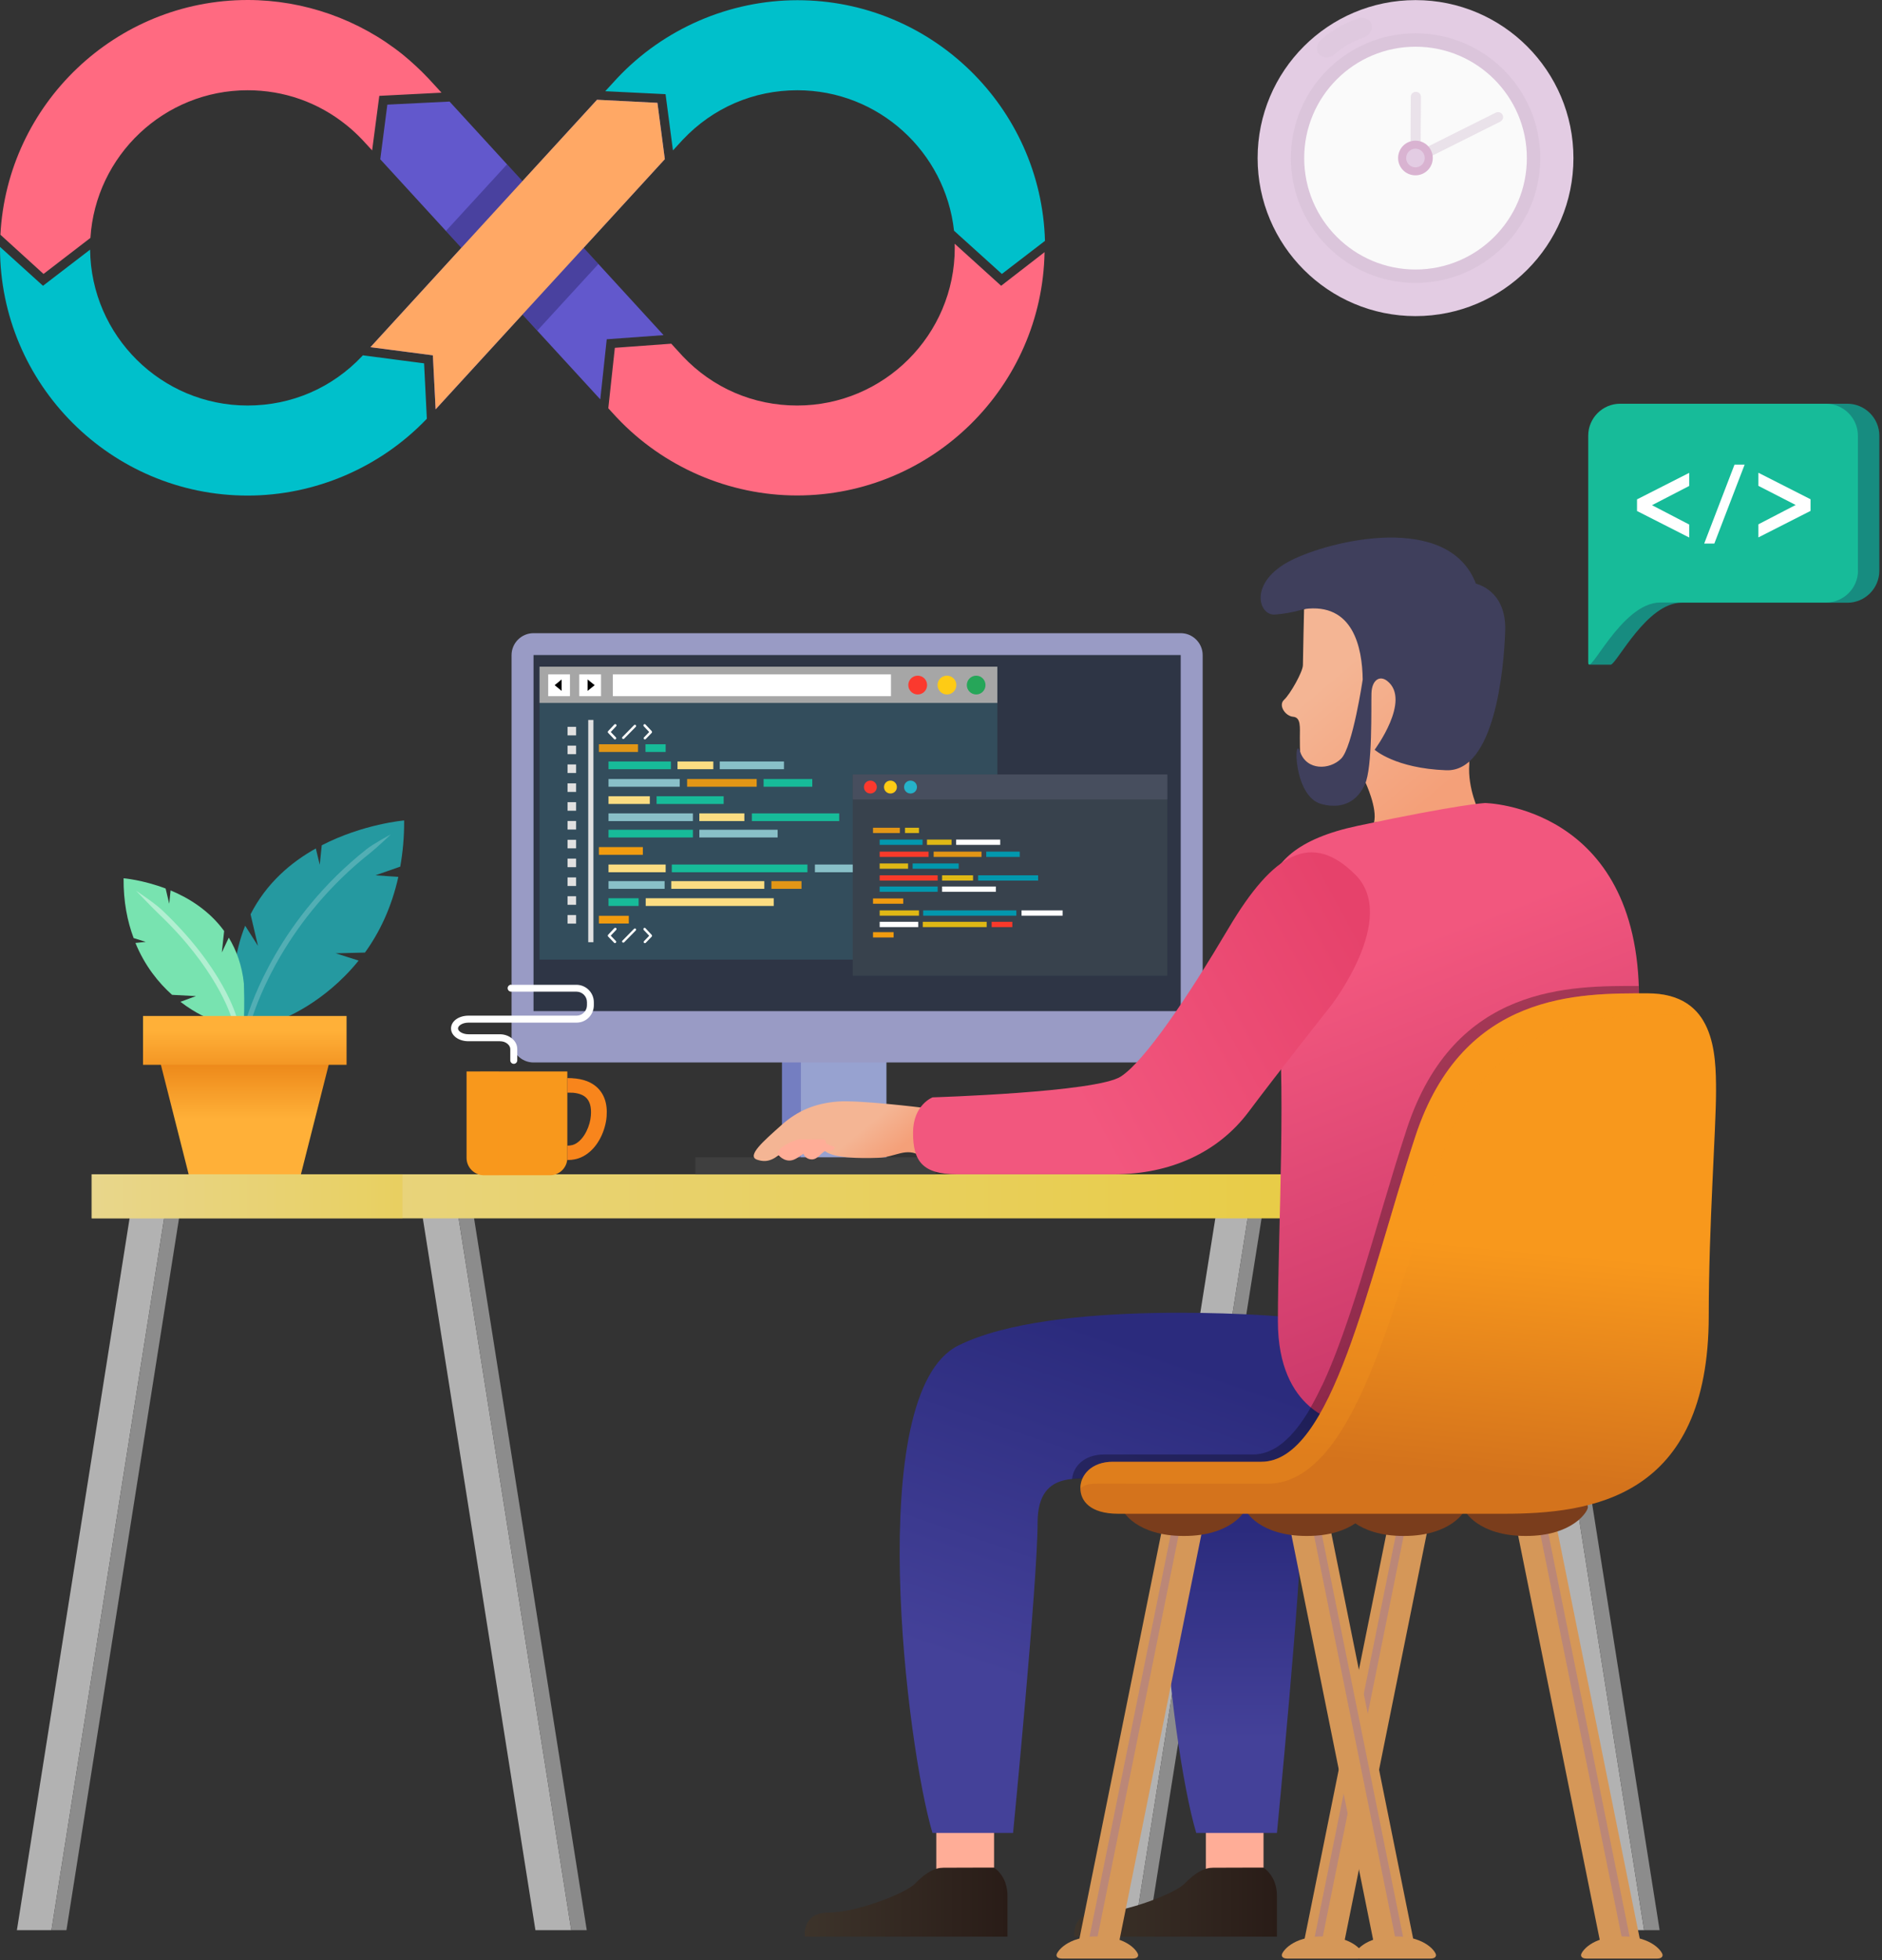 <svg width="490" height="510" viewBox="0 0 490 510" fill="none" xmlns="http://www.w3.org/2000/svg">
<rect x="0" y="0" width="490" height="510" fill="#333333" stroke="none"/>
<path d="M87.402 248.05L95.02 247.857C98.733 242.742 101.923 236.225 103.711 228.167L97.743 227.755L104.206 225.5C104.866 221.787 105.251 217.855 105.223 213.482C105.223 213.482 94.608 214.362 83.772 219.945L83.249 225.005L82.232 220.77C75.714 224.4 69.334 229.845 65.236 237.902L67.161 246.097L63.834 240.872C62.486 244.227 61.496 247.94 61.056 252.147C60.781 260.232 61.056 265.127 61.056 265.127H73.487C73.487 265.127 84.35 261.14 93.37 249.947L87.402 248.05Z" fill="#2599A0"/>
<path d="M63.502 255.942C63.007 251.185 61.549 247.252 59.569 243.98L57.754 247.83L58.359 242.247C54.536 236.995 49.256 233.695 44.416 231.687L44.059 235.152L43.123 231.192C37.156 228.937 32.178 228.525 32.178 228.525C32.123 234.63 33.168 239.745 34.791 244.09L37.953 245.08L35.258 245.355C37.733 251.377 41.336 255.777 44.801 258.857L51.016 259.187L46.974 260.672C51.209 263.917 54.702 265.182 54.702 265.182H63.502C63.502 265.155 63.694 261.69 63.502 255.942Z" fill="#78E3B0"/>
<path opacity="0.42" d="M41.417 237.875C39.492 236.033 35.422 231.77 35.422 231.77C35.422 231.77 40.207 234.933 42.132 236.748C58.193 251.928 61.548 264.44 61.713 265.018L61.081 265.183H60.393C59.926 263.643 56.075 251.845 41.417 237.875Z" fill="white"/>
<path opacity="0.21" d="M65.563 265.155H64.16C65.37 261.112 72.768 238.92 95.402 220.99C97.299 219.477 101.755 217.112 101.755 217.112C101.755 217.112 98.234 220.467 96.447 221.897C74.611 239.112 67.075 260.315 65.563 265.155Z" fill="white"/>
<path d="M78.049 306.735H49.42L40.949 273.35H86.519L78.049 306.735Z" fill="url(#paint0_linear_2010_5257)"/>
<path d="M90.234 264.357H37.238V277.062H90.234V264.357Z" fill="url(#paint1_linear_2010_5257)"/>
<path d="M258.817 476.19V490.875H243.773V475.42L258.817 476.19Z" fill="#FFAD97"/>
<path d="M258.817 485.953C258.817 485.953 262.31 488.07 262.31 493.295C262.31 498.52 262.31 503.91 262.31 503.91H209.562C209.562 503.91 208.6 497.64 215.832 497.64C223.065 497.64 235.771 492.608 238.136 490.215C241.161 487.135 243.334 485.98 245.671 485.98C248.009 485.953 258.817 485.953 258.817 485.953Z" fill="url(#paint2_linear_2010_5257)"/>
<path d="M148.727 502.232H139.404L109.867 315.59H119.19L148.727 502.232Z" fill="#B2B2B2"/>
<path d="M119.191 315.59L148.728 502.232H152.771L123.207 315.59H119.191Z" fill="#8C8C8C"/>
<path d="M428.059 502.232H418.736L389.199 315.59H398.522L428.059 502.232Z" fill="#B2B2B2"/>
<path d="M398.523 315.59L428.06 502.232H432.103L402.539 315.59H398.523Z" fill="#8C8C8C"/>
<path d="M295.529 501.352H287.113L316.677 315.397H325.093L295.529 501.352Z" fill="#B2B2B2"/>
<path d="M325.091 315.397L295.527 501.352H299.158L328.722 315.397H325.091Z" fill="#8C8C8C"/>
<path d="M13.391 502.232H4.398L33.962 315.59H42.955L13.391 502.232Z" fill="#B2B2B2"/>
<path d="M42.959 315.59L13.395 502.232H17.3L46.836 315.59H42.959Z" fill="#8C8C8C"/>
<path d="M335.077 305.553H23.926V317.02H335.077V305.553Z" fill="url(#paint3_linear_2010_5257)"/>
<path opacity="0.5" d="M104.781 305.553H23.762V317.02H104.781V305.553Z" fill="url(#paint4_linear_2010_5257)"/>
<path d="M230.793 274.312H208.352V301.758H230.793V274.312Z" fill="#97A2D0"/>
<path d="M208.517 274.312H203.594V301.758H208.517V274.312Z" fill="#747EC1"/>
<path d="M328.973 476.19V490.875H313.957V475.42L328.973 476.19Z" fill="#FFAD97"/>
<path d="M328.973 485.953C328.973 485.953 332.466 488.07 332.466 493.295C332.466 498.52 332.466 503.91 332.466 503.91H279.746C279.746 503.91 278.783 497.64 286.016 497.64C293.249 497.64 305.954 492.608 308.32 490.215C311.345 487.135 313.545 485.98 315.855 485.98C318.165 485.953 328.973 485.953 328.973 485.953Z" fill="url(#paint5_linear_2010_5257)"/>
<path d="M318.137 350.13C293.331 362.532 304.771 454.657 311.454 476.932C322.29 476.932 332.465 476.932 332.465 476.932C332.465 476.932 338.818 411.537 338.818 396.247C338.818 370.81 318.137 350.13 318.137 350.13Z" fill="url(#paint6_linear_2010_5257)"/>
<path d="M332.684 342.485C332.684 342.485 274.298 337.7 249.464 350.13C224.631 362.533 236.099 454.658 242.782 476.933C253.59 476.933 263.765 476.933 263.765 476.933C263.765 476.933 270.146 411.538 270.146 396.248C270.146 380.985 283.044 386.21 285.436 383.845C287.829 381.453 336.836 388.465 344.949 377.163C353.062 365.86 332.684 342.485 332.684 342.485Z" fill="url(#paint7_linear_2010_5257)"/>
<path d="M339.53 158.51C339.53 158.51 339.228 171.325 339.228 173.057C339.228 174.79 335.9 180.647 334.333 182.077C332.738 183.507 334.635 186.34 336.698 186.505C338.76 186.67 338.43 189.337 338.43 191.867C338.43 197.257 338.128 214.17 355.509 203.582C355.509 203.582 358.699 210.347 357.736 214.005L385.073 211.2C385.073 211.2 382.075 205.177 382.543 198.852C383.01 192.527 361.119 151.332 339.53 158.51Z" fill="url(#paint8_linear_2010_5257)"/>
<path d="M336.039 145.86C346.462 140.553 377.153 133.21 384.276 151.883C384.276 151.883 392.279 153.505 391.894 164.203C391.564 174.02 389.172 200.888 376.521 200.42C363.238 199.925 357.902 195.085 357.902 195.085C357.902 195.085 367.528 182.16 361.175 177.183C359.223 175.643 357.187 176.935 357.077 180.373C356.967 183.81 357.407 199.65 355.372 204.105C352.265 210.843 346.352 209.853 343.987 209.193C336.644 207.158 336.836 190.768 338.514 195.635C340.192 200.53 346.187 200.393 349.185 197.395C352.182 194.398 354.795 176.853 354.795 176.825C354.685 168.438 352.292 156.723 339.532 158.483C339.532 158.483 336.204 159.583 331.941 159.913C327.651 160.243 324.983 151.498 336.039 145.86Z" fill="#3F3F5C"/>
<path d="M386.669 208.945C386.669 208.945 426.739 209.632 426.739 259.737C426.739 309.87 418.626 370.012 418.626 370.012H348.938C348.938 370.012 332.712 367.62 332.712 343.75C332.712 319.88 335.104 278.822 332.244 259.27C329.384 239.69 321.849 221.595 353.475 214.885C379.987 209.247 386.669 208.945 386.669 208.945Z" fill="url(#paint9_linear_2010_5257)"/>
<path d="M243.581 301.125H181.043V305.58H243.581V301.125Z" fill="#3F3F3F"/>
<path d="M313.102 270.737C313.102 273.9 310.517 276.457 307.381 276.457H138.908C135.745 276.457 133.188 273.872 133.188 270.737V170.472C133.188 167.31 135.773 164.752 138.908 164.752H307.409C310.572 164.752 313.129 167.337 313.129 170.472V270.737H313.102Z" fill="#999BC5"/>
<path d="M138.91 170.445C138.91 179.465 138.91 254.1 138.91 263.092C149.306 263.092 297.016 263.092 307.411 263.092C307.411 254.072 307.411 179.437 307.411 170.445C296.988 170.445 149.278 170.445 138.91 170.445Z" fill="#2E3545"/>
<g opacity="0.3">
<path d="M285.438 383.845C287.831 381.453 336.839 388.465 344.951 377.163C348.142 372.735 346.932 366.41 344.291 360.415C339.176 371.333 333.373 378.455 326.196 378.455H287.529C282.193 378.455 279.388 381.645 279.141 384.863C281.918 384.56 284.503 384.808 285.438 383.845Z" fill="black"/>
<path d="M426.74 259.737C426.74 258.637 426.685 257.62 426.657 256.547C409.139 256.547 378.668 255.97 366.264 293.782C357.766 319.715 350.754 349.8 341.266 366.217C345.171 369.435 348.911 370.012 348.911 370.012H418.6C418.627 370.012 426.74 309.87 426.74 259.737Z" fill="black"/>
</g>
<path d="M240.252 288.227C240.252 288.227 223.531 286.165 217.976 286.632C212.393 287.1 207.773 288.86 203.345 292.847C198.89 296.835 194.269 300.795 197.13 301.757C199.99 302.72 201.75 301.592 204.775 298.897C207.8 296.202 212.585 297 214.483 299.2C216.381 301.427 224.026 301.427 228.646 301.262C233.266 301.097 235.797 298.402 239.784 300.795C243.744 303.187 240.252 288.227 240.252 288.227Z" fill="url(#paint10_linear_2010_5257)"/>
<path d="M202.492 300.327C202.492 300.327 204.032 302.472 206.315 301.867C208.57 301.262 211.925 297.275 213.96 297.797C215.995 298.347 214.675 296.477 214.675 296.477C214.675 296.477 208.35 296.422 208.102 296.422C207.855 296.45 202.327 298.1 202.492 300.327Z" fill="#FFAD97"/>
<path d="M209.066 299.832C209.066 299.832 209.369 301.565 211.267 301.675C213.192 301.785 214.017 299.172 215.612 299.392C217.207 299.64 217.344 298.457 217.344 298.457L213.577 297.027C213.604 297.027 210.441 298.54 209.066 299.832Z" fill="#FFAD97"/>
<path d="M427.124 505.423H416.646L394.508 395.808H404.986L427.124 505.423Z" fill="#D59758"/>
<path opacity="0.3" d="M424.596 505.423H422.506L400.367 395.808H402.485L424.596 505.423Z" fill="#7D62BF"/>
<path d="M422.284 503.855H422.229C414.253 503.855 411.641 507.98 411.641 508.695C411.641 509.41 412.356 509.63 413.208 509.63H431.304C432.184 509.63 432.872 509.41 432.872 508.695C432.872 507.98 430.259 503.855 422.284 503.855Z" fill="#D59758"/>
<path d="M339.477 505.423H349.982L372.121 395.808H361.615L339.477 505.423Z" fill="#D59758"/>
<path opacity="0.3" d="M342.008 505.423H344.098L366.237 395.808H364.146L342.008 505.423Z" fill="#7D62BF"/>
<path d="M344.346 503.855H344.401C352.376 503.855 354.989 507.98 354.989 508.695C354.989 509.41 354.274 509.63 353.421 509.63H335.298C334.445 509.63 333.73 509.41 333.73 508.695C333.73 507.98 336.343 503.855 344.346 503.855Z" fill="#D59758"/>
<path d="M280.844 505.423H291.349L313.488 395.808H302.982L280.844 505.423Z" fill="#D59758"/>
<path opacity="0.3" d="M283.375 505.423H285.465L307.604 395.808H305.514L283.375 505.423Z" fill="#7D62BF"/>
<path d="M285.686 503.855H285.741C293.716 503.855 296.329 507.98 296.329 508.695C296.329 509.41 295.614 509.63 294.761 509.63H276.638C275.785 509.63 275.07 509.41 275.07 508.695C275.098 507.98 277.71 503.855 285.686 503.855Z" fill="#D59758"/>
<path d="M368.132 505.423H357.654L335.516 395.808H345.994L368.132 505.423Z" fill="#D59758"/>
<path opacity="0.3" d="M365.604 505.423H363.514L341.375 395.808H343.465L365.604 505.423Z" fill="#7D62BF"/>
<path d="M363.292 503.855H363.236C355.261 503.855 352.648 507.98 352.648 508.695C352.648 509.41 353.363 509.63 354.216 509.63H372.312C373.165 509.63 373.88 509.41 373.88 508.695C373.88 507.98 371.267 503.855 363.292 503.855Z" fill="#D59758"/>
<path d="M397.202 399.658H397.312C409.44 399.658 413.428 393.305 413.428 392.178C413.428 391.078 412.355 390.748 411.035 390.748H383.451C382.131 390.748 381.059 391.078 381.059 392.178C381.059 393.305 385.046 399.658 397.202 399.658Z" fill="#7A3D1C"/>
<path d="M365.413 399.658H365.523C377.651 399.658 381.639 393.305 381.639 392.178C381.639 391.078 380.566 390.748 379.246 390.748H351.662C350.342 390.748 349.27 391.078 349.27 392.178C349.297 393.305 353.285 399.658 365.413 399.658Z" fill="#7A3D1C"/>
<path d="M308.182 399.658H308.292C320.42 399.658 324.408 393.305 324.408 392.178C324.408 391.078 323.336 390.748 322.016 390.748H294.432C293.112 390.748 292.039 391.078 292.039 392.178C292.039 393.305 296.027 399.658 308.182 399.658Z" fill="#7A3D1C"/>
<path d="M340.194 399.658H340.304C352.46 399.658 356.42 393.305 356.42 392.178C356.42 391.078 355.347 390.748 354.027 390.748H326.443C325.123 390.748 324.051 391.078 324.051 392.178C324.051 393.305 328.038 399.658 340.194 399.658Z" fill="#7A3D1C"/>
<path d="M444.891 342.32C444.891 318.917 446.789 293.782 446.789 283.937C446.789 274.065 446.486 258.472 428.968 258.472C411.449 258.472 380.923 257.84 368.492 295.707C356.089 333.575 346.849 380.352 328.395 380.352C309.942 380.352 295.311 380.352 289.728 380.352C284.145 380.352 281.285 383.845 281.285 387.2C281.285 390.527 283.815 393.882 291.158 393.882C298.474 393.882 368.492 393.882 391.401 393.882C414.337 393.882 444.891 389.895 444.891 342.32Z" fill="url(#paint11_linear_2010_5257)"/>
<path opacity="0.3" d="M296.438 386.072H329.962C352.734 386.072 362.799 339.295 375.202 301.427C387.605 263.56 418.159 264.192 435.678 264.192C438.786 264.192 441.343 264.715 443.461 265.595C440.958 261.442 436.613 258.472 428.995 258.472C411.477 258.472 380.95 257.84 368.519 295.707C356.116 333.575 346.876 380.352 328.422 380.352H289.755C284.173 380.352 281.312 383.845 281.312 387.2C283.595 385.77 282.688 386.072 296.438 386.072Z" fill="#F8981C"/>
<path d="M259.668 173.47H140.477V249.7H259.668V173.47Z" fill="#334D5C"/>
<path d="M259.668 173.47H140.477V182.903H259.668V173.47Z" fill="#A6A6A6"/>
<path d="M148.396 175.478H142.73V181.143H148.396V175.478Z" fill="white"/>
<path d="M231.974 175.478H159.562V181.143H231.974V175.478Z" fill="white"/>
<path d="M146.225 179.768L144.41 178.283L146.225 176.798V179.768Z" fill="black"/>
<path d="M156.482 175.478H150.816V181.143H156.482V175.478Z" fill="white"/>
<path d="M152.988 179.767L154.831 178.282L152.988 176.797V179.767Z" fill="black"/>
<path d="M241.38 178.255C241.38 179.603 240.307 180.703 238.932 180.703C237.584 180.703 236.484 179.603 236.484 178.255C236.484 176.908 237.584 175.808 238.932 175.808C240.307 175.808 241.38 176.908 241.38 178.255Z" fill="#FB392E"/>
<path d="M248.997 178.255C248.997 179.603 247.897 180.703 246.549 180.703C245.202 180.703 244.102 179.603 244.102 178.255C244.102 176.908 245.174 175.808 246.549 175.808C247.897 175.808 248.997 176.908 248.997 178.255Z" fill="#FECB15"/>
<path d="M256.587 178.255C256.587 179.603 255.514 180.703 254.166 180.703C252.819 180.703 251.719 179.603 251.719 178.255C251.719 176.908 252.819 175.808 254.166 175.808C255.514 175.808 256.587 176.908 256.587 178.255Z" fill="#26A659"/>
<path d="M154.504 187.33H153.156V245.163H154.504V187.33Z" fill="#E0E0E0"/>
<path d="M149.993 189.118H147.766V191.345H149.993V189.118Z" fill="#E0E0E0"/>
<path d="M149.993 194.013H147.766V196.24H149.993V194.013Z" fill="#E0E0E0"/>
<path d="M149.993 198.908H147.766V201.135H149.993V198.908Z" fill="#E0E0E0"/>
<path d="M149.993 203.83H147.766V206.058H149.993V203.83Z" fill="#E0E0E0"/>
<path d="M149.993 208.725H147.766V210.953H149.993V208.725Z" fill="#E0E0E0"/>
<path d="M149.993 213.62H147.766V215.848H149.993V213.62Z" fill="#E0E0E0"/>
<path d="M149.993 218.515H147.766V220.743H149.993V218.515Z" fill="#E0E0E0"/>
<path d="M149.993 223.41H147.766V225.638H149.993V223.41Z" fill="#E0E0E0"/>
<path d="M149.993 228.305H147.766V230.533H149.993V228.305Z" fill="#E0E0E0"/>
<path d="M149.993 233.2H147.766V235.428H149.993V233.2Z" fill="#E0E0E0"/>
<path d="M149.993 238.095H147.766V240.323H149.993V238.095Z" fill="#E0E0E0"/>
<path d="M159.947 188.513L158.325 190.245C158.215 190.355 158.215 190.548 158.325 190.685L159.892 192.308C160.002 192.445 160.195 192.445 160.332 192.308C160.387 192.253 160.442 192.17 160.442 192.088C160.442 192.005 160.415 191.923 160.36 191.868C160.36 191.868 159.315 190.795 159.012 190.465C159.315 190.135 160.442 188.953 160.442 188.953C160.497 188.898 160.525 188.815 160.525 188.733C160.525 188.65 160.497 188.568 160.415 188.513C160.25 188.375 160.057 188.403 159.947 188.513Z" fill="white"/>
<path d="M167.622 188.513C167.567 188.568 167.512 188.65 167.512 188.733C167.512 188.815 167.539 188.898 167.594 188.953C167.594 188.953 168.694 190.135 169.024 190.465C168.722 190.795 167.677 191.868 167.677 191.868C167.622 191.923 167.594 192.005 167.594 192.088C167.594 192.17 167.622 192.253 167.677 192.308C167.814 192.418 168.007 192.418 168.117 192.308L169.684 190.685C169.794 190.548 169.794 190.383 169.684 190.245L168.062 188.513C167.952 188.403 167.732 188.375 167.622 188.513Z" fill="white"/>
<path d="M165.089 188.678L162.064 191.758C161.927 191.868 161.927 192.088 162.064 192.198C162.174 192.335 162.394 192.308 162.504 192.198L165.529 189.118C165.639 188.98 165.639 188.788 165.529 188.678C165.419 188.568 165.199 188.568 165.089 188.678Z" fill="white"/>
<path d="M159.947 241.505L158.325 243.238C158.215 243.348 158.215 243.54 158.325 243.678L159.892 245.3C160.002 245.438 160.195 245.438 160.332 245.3C160.387 245.245 160.442 245.163 160.442 245.08C160.442 244.998 160.415 244.915 160.36 244.86C160.36 244.86 159.315 243.788 159.012 243.458C159.315 243.128 160.442 241.945 160.442 241.945C160.497 241.89 160.525 241.808 160.525 241.725C160.525 241.643 160.497 241.56 160.415 241.478C160.25 241.368 160.057 241.395 159.947 241.505Z" fill="white"/>
<path d="M167.622 241.505C167.567 241.56 167.512 241.67 167.512 241.753C167.512 241.835 167.539 241.89 167.594 241.973C167.594 241.973 168.694 243.155 169.024 243.485C168.722 243.815 167.677 244.888 167.677 244.888C167.622 244.943 167.594 245.025 167.594 245.108C167.594 245.19 167.622 245.273 167.677 245.328C167.814 245.438 168.007 245.438 168.117 245.328L169.684 243.705C169.794 243.595 169.794 243.403 169.684 243.265L168.062 241.533C167.952 241.395 167.732 241.368 167.622 241.505Z" fill="white"/>
<path d="M165.089 241.67L162.064 244.75C161.927 244.888 161.927 245.08 162.064 245.19C162.174 245.3 162.394 245.3 162.504 245.19L165.529 242.11C165.639 241.973 165.639 241.78 165.529 241.67C165.419 241.56 165.199 241.56 165.089 241.67Z" fill="white"/>
<path d="M166.109 193.655H155.934V195.663H166.109V193.655Z" fill="#E29616"/>
<path d="M167.374 220.413H155.934V222.42H167.374V220.413Z" fill="#F19B0F"/>
<path d="M163.716 238.288H155.934V240.295H163.716V238.288Z" fill="#F19B0F"/>
<path d="M174.687 198.138H158.434V200.145H174.687V198.138Z" fill="#17BB99"/>
<path d="M173.312 224.95H158.434V226.958H173.312V224.95Z" fill="#FBDD82"/>
<path d="M173.037 229.268H158.434V231.275H173.037V229.268Z" fill="#89C0C8"/>
<path d="M166.271 233.723H158.434V235.73H166.271V233.723Z" fill="#17BB99"/>
<path d="M201.449 233.723H168.117V235.73H201.449V233.723Z" fill="#FBDD82"/>
<path d="M198.998 229.268H174.77V231.275H198.998V229.268Z" fill="#FBDD82"/>
<path d="M208.682 229.268H200.844V231.275H208.682V229.268Z" fill="#E29616"/>
<path d="M227.738 224.95H212.172V226.958H227.738V224.95Z" fill="#89C0C8"/>
<path d="M210.222 224.95H174.91V226.958H210.222V224.95Z" fill="#17BB99"/>
<path d="M185.718 198.138H176.395V200.145H185.718V198.138Z" fill="#FBDD82"/>
<path d="M169.187 207.185H158.434V209.193H169.187V207.185Z" fill="#FBDD82"/>
<path d="M188.413 207.185H170.949V209.193H188.413V207.185Z" fill="#17BB99"/>
<path d="M204.115 198.138H187.395V200.145H204.115V198.138Z" fill="#89C0C8"/>
<path d="M176.97 202.703H158.434V204.71H176.97V202.703Z" fill="#89C0C8"/>
<path d="M197.018 202.703H178.895V204.71H197.018V202.703Z" fill="#E29616"/>
<path d="M211.487 202.703H198.809V204.71H211.487V202.703Z" fill="#17BB99"/>
<path d="M180.407 211.64H158.434V213.648H180.407V211.64Z" fill="#89C0C8"/>
<path d="M193.802 211.64H182.086V213.648H193.802V211.64Z" fill="#FBDD82"/>
<path d="M180.407 215.903H158.434V217.91H180.407V215.903Z" fill="#17BB99"/>
<path d="M202.464 215.903H182.086V217.91H202.464V215.903Z" fill="#89C0C8"/>
<path d="M218.498 211.64H195.754V213.648H218.498V211.64Z" fill="#17BB99"/>
<path d="M173.311 193.655H168.059V195.663H173.311V193.655Z" fill="#17BB99"/>
<path d="M303.919 201.52H222.02V253.908H303.919V201.52Z" fill="#38424D"/>
<path d="M303.919 201.52H222.02V208.01H303.919V201.52Z" fill="#474E5E"/>
<path d="M228.289 204.793C228.289 205.728 227.546 206.47 226.611 206.47C225.676 206.47 224.934 205.728 224.934 204.793C224.934 203.858 225.676 203.115 226.611 203.115C227.546 203.115 228.289 203.858 228.289 204.793Z" fill="#FB392E"/>
<path d="M233.515 204.793C233.515 205.728 232.773 206.47 231.838 206.47C230.903 206.47 230.16 205.728 230.16 204.793C230.16 203.858 230.903 203.115 231.838 203.115C232.773 203.115 233.515 203.858 233.515 204.793Z" fill="#FECB15"/>
<path d="M238.742 204.793C238.742 205.728 237.999 206.47 237.064 206.47C236.129 206.47 235.387 205.728 235.387 204.793C235.387 203.858 236.129 203.115 237.064 203.115C237.999 203.115 238.742 203.858 238.742 204.793Z" fill="#25B2C9"/>
<path d="M234.286 215.38H227.301V216.755H234.286V215.38Z" fill="#E29616"/>
<path d="M235.166 233.777H227.301V235.152H235.166V233.777Z" fill="#F19B0F"/>
<path d="M232.664 242.55H227.301V243.925H232.664V242.55Z" fill="#F19B0F"/>
<path d="M240.197 218.46H229.031V219.835H240.197V218.46Z" fill="#0298AE"/>
<path d="M239.262 236.885H229.031V238.26H239.262V236.885Z" fill="#DFB815"/>
<path d="M239.069 239.855H229.031V241.23H239.069V239.855Z" fill="white"/>
<path d="M256.892 239.855H240.254V241.23H256.892V239.855Z" fill="#DFB815"/>
<path d="M263.574 239.855H258.184V241.23H263.574V239.855Z" fill="#F9392A"/>
<path d="M276.663 236.885H265.965V238.26H276.663V236.885Z" fill="white"/>
<path d="M264.62 236.885H240.363V238.26H264.62V236.885Z" fill="#0298AE"/>
<path d="M247.759 218.46H241.352V219.835H247.759V218.46Z" fill="#DFB815"/>
<path d="M236.429 224.675H229.031V226.05H236.429V224.675Z" fill="#DFB815"/>
<path d="M249.604 224.675H237.613V226.05H249.604V224.675Z" fill="#0298AE"/>
<path d="M260.413 218.46H248.945V219.835H260.413V218.46Z" fill="white"/>
<path d="M241.764 221.595H229.031V222.97H241.764V221.595Z" fill="#F83A2A"/>
<path d="M255.544 221.595H243.086V222.97H255.544V221.595Z" fill="#E29616"/>
<path d="M265.499 221.595H256.781V222.97H265.499V221.595Z" fill="#0298AE"/>
<path d="M244.13 227.755H229.031V229.13H244.13V227.755Z" fill="#F83A2A"/>
<path d="M253.343 227.755H245.285V229.13H253.343V227.755Z" fill="#DFB815"/>
<path d="M244.13 230.67H229.031V232.045H244.13V230.67Z" fill="#0298AE"/>
<path d="M259.283 230.67H245.285V232.045H259.283V230.67Z" fill="white"/>
<path d="M270.285 227.755H254.664V229.13H270.285V227.755Z" fill="#0298AE"/>
<path d="M239.263 215.38H235.633V216.755H239.263V215.38Z" fill="#DFB815"/>
<path d="M346.546 261.663C346.546 261.663 364.202 238.92 352.899 227.618C341.595 216.315 331.64 221.65 319.814 241.615C309.639 258.803 298.171 275.99 291.818 280.115C285.465 284.24 242.81 285.533 242.81 285.533C242.81 285.533 237.723 287.43 237.723 294.745C237.723 302.06 240.115 305.553 249.163 305.553C258.239 305.553 275.18 305.553 289.975 305.553C304.771 305.553 317.174 299.833 325.067 289.328C332.933 278.823 346.546 261.663 346.546 261.663Z" fill="url(#paint12_linear_2010_5257)"/>
<path d="M147.709 301.29C147.709 303.765 145.701 305.8 143.226 305.8H125.983C123.508 305.8 121.473 303.765 121.473 301.29V278.795H147.709V301.29Z" fill="#F8981C"/>
<path d="M155.16 282.673C153.372 281.188 150.897 280.5 147.735 280.528V284.295C149.825 284.24 151.42 284.625 152.41 285.45C153.537 286.385 154.033 288.008 153.84 290.29C153.647 292.82 152.272 296.12 150.045 297.495C149.33 297.935 148.56 298.128 147.735 298.1V301.29C147.735 301.483 147.707 301.648 147.68 301.813C149.33 301.868 150.925 301.483 152.355 300.575C155.848 298.43 157.663 293.975 157.938 290.538C158.213 287.073 157.25 284.433 155.16 282.673Z" fill="#F8851C"/>
<path opacity="0.3" d="M147.707 280.555V284.322C148.175 284.322 148.587 284.322 149 284.35V280.61C148.587 280.582 148.175 280.527 147.707 280.555ZM147.707 301.29C147.707 301.482 147.68 301.647 147.652 301.812C148.092 301.812 148.532 301.785 148.945 301.757C148.972 301.592 149 301.455 149 301.29V297.935C148.587 298.045 148.147 298.127 147.707 298.1V301.29Z" fill="#F8851C"/>
<path opacity="0.3" d="M125.047 305.717C125.35 305.772 125.652 305.8 125.955 305.8H129.915V278.822H125.02V305.717H125.047Z" fill="#F8981C"/>
<path d="M133.078 256.217C132.583 256.217 132.17 256.63 132.17 257.125C132.17 257.62 132.583 258.032 133.078 258.032H150.101C151.586 258.032 152.824 259.242 152.824 260.755V261.552C152.824 262.267 152.549 262.955 152.026 263.477C151.504 264 150.816 264.275 150.101 264.275H121.967C119.41 264.275 117.43 265.732 117.43 267.602C117.43 269.472 119.41 270.93 121.967 270.93H130.135C130.905 270.93 131.593 271.15 132.115 271.59C132.583 271.975 132.858 272.47 132.858 272.965V275.907C132.858 276.402 133.27 276.815 133.766 276.815C134.261 276.815 134.673 276.402 134.673 275.907V272.965C134.673 271.892 134.178 270.902 133.271 270.187C132.418 269.5 131.318 269.115 130.135 269.115H121.967C120.4 269.115 119.245 268.317 119.245 267.602C119.245 266.887 120.4 266.09 121.967 266.09H150.101C151.311 266.09 152.439 265.622 153.292 264.77C154.144 263.917 154.612 262.762 154.612 261.58V260.782C154.612 258.28 152.576 256.245 150.074 256.245H133.078V256.217Z" fill="white"/>
<path d="M409.663 41.14C409.663 63.827 391.264 82.252 368.548 82.252C345.86 82.252 327.434 63.855 327.434 41.14C327.434 18.425 345.832 0.027 368.548 0.027C391.237 0.027 409.663 18.425 409.663 41.14Z" fill="#E3CCE3"/>
<path opacity="0.4" d="M401.028 41.14C401.028 59.07 386.48 73.617 368.549 73.617C350.618 73.617 336.098 59.07 336.098 41.14C336.098 23.21 350.646 8.662 368.549 8.662C386.48 8.662 401.028 23.21 401.028 41.14Z" fill="#D1BDD1"/>
<path d="M397.535 41.14C397.535 57.145 384.555 70.125 368.549 70.125C352.543 70.125 339.562 57.145 339.562 41.14C339.562 25.135 352.543 12.155 368.549 12.155C384.555 12.155 397.535 25.135 397.535 41.14Z" fill="#FAFAFA"/>
<g opacity="0.6">
<path opacity="0.3" d="M357.162 6.49C357.438 7.92 356.502 9.295 355.127 9.735C352.295 10.697 349.655 12.21 347.427 14.19C346.354 15.125 344.677 15.262 343.604 14.327C342.504 13.392 342.614 11.495 343.989 10.285C346.767 7.865 349.985 5.995 353.45 4.84C355.21 4.207 356.887 5.06 357.162 6.49Z" fill="#D1BDD1"/>
</g>
<g opacity="0.4">
<path d="M389.45 29.315L367.889 40.068C367.229 40.398 366.954 41.195 367.284 41.828C367.614 42.487 368.412 42.763 369.044 42.432L390.606 31.652C391.266 31.323 391.541 30.552 391.211 29.892C390.881 29.233 390.083 28.985 389.45 29.315Z" fill="#D1BDD1"/>
</g>
<g opacity="0.4">
<path d="M367.313 25.218L367.23 40.288C367.23 41.002 367.808 41.608 368.551 41.608C369.266 41.608 369.871 41.03 369.871 40.288L369.953 25.218C369.953 24.475 369.376 23.898 368.633 23.898C367.891 23.898 367.313 24.475 367.313 25.218Z" fill="#D1BDD1"/>
</g>
<path d="M366.514 37.07C364.287 38.17 363.379 40.892 364.479 43.12C365.579 45.347 368.302 46.255 370.529 45.155C372.757 44.055 373.692 41.332 372.564 39.105C371.492 36.877 368.769 35.97 366.514 37.07Z" fill="#D9B3D1"/>
<path d="M367.451 38.94C368.661 38.335 370.118 38.83 370.696 40.04C371.301 41.25 370.806 42.707 369.596 43.285C368.413 43.89 366.956 43.395 366.351 42.185C365.773 41.002 366.268 39.545 367.451 38.94Z" fill="#E3CCE3"/>
<path d="M480.971 105.05H427.37C422.805 105.05 419.065 108.79 419.065 113.355V161.59L415.38 165.825L413.867 172.947H419.422C421.1 172.425 428.828 156.832 437.793 156.832H480.998C485.563 156.832 489.304 153.092 489.304 148.527V113.355C489.304 108.79 485.563 105.05 480.971 105.05Z" fill="#178C80"/>
<path d="M483.75 148.472C483.75 153.037 480.01 156.777 475.445 156.777H432.24C422.065 156.777 413.512 176.825 413.512 172.26V113.355C413.512 108.79 417.252 105.05 421.817 105.05H475.417C479.983 105.05 483.723 108.79 483.723 113.355V148.472H483.75Z" fill="#17BB99"/>
<path d="M439.801 136.483V139.865L426.215 132.963V129.938L439.801 123.035V126.445L430.12 131.45L439.801 136.483Z" fill="white"/>
<path d="M443.707 141.433L451.6 120.89H454.24L446.347 141.433H443.707Z" fill="white"/>
<path d="M457.812 126.418V123.008L471.398 129.91V132.935L457.812 139.838V136.428L467.52 131.395L457.812 126.418Z" fill="white"/>
<path d="M157.97 88.275L172.766 87.203L151.947 64.487L173.096 41.415L171.171 26.758L155.44 25.96L136.024 47.135L117.048 26.427L100.849 27.225L99.007 41.443L120.128 64.487L96.449 90.338L112.703 92.455L113.418 106.507L136.024 81.84L156.292 103.922L157.97 88.275Z" fill="#6258CC"/>
<path opacity="0.3" d="M155.798 68.695L151.948 64.488L136.024 47.135L132.009 42.763L116.113 60.088L120.128 64.488L136.024 81.84L139.902 86.02L155.798 68.695Z" fill="#0F0B38"/>
<path d="M151.947 64.487L173.096 41.415L171.171 26.758L155.44 25.96L136.024 47.135L120.128 64.487L96.449 90.338L112.703 92.455L113.418 106.507L136.024 81.84L151.947 64.487Z" fill="#FFA865"/>
<path d="M11.33 71.28L23.541 61.903C24.888 40.48 42.737 23.485 64.463 23.485C73.923 23.485 82.834 26.62 90.177 32.532C91.634 33.688 93.009 34.98 94.302 36.328L96.887 39.133L98.757 24.942L114.955 24.117L111.545 20.405L111.435 20.295C109.4 18.15 107.2 16.115 104.917 14.245C93.504 5.06 79.148 0 64.49 0C30.086 0 1.869 27.115 0.109 61.078L11.33 71.28Z" fill="#FF6A81"/>
<path d="M110.418 94.545L94.467 92.455L94.302 92.648C86.464 100.953 75.876 105.518 64.463 105.518C41.995 105.518 23.706 87.368 23.459 64.955L11.193 74.36L0 64.24C0 64.323 0 64.405 0 64.488C0 100.018 28.931 128.948 64.463 128.948C82.037 128.948 99.005 121.66 111.133 108.955L110.418 94.545Z" fill="#00C0CB"/>
<path d="M173.285 24.503L175.21 39.133L177.768 36.355C185.606 28.05 196.194 23.485 207.607 23.485C228.728 23.485 246.137 39.518 248.392 60.033L260.85 71.28L272.07 62.673C271.108 27.968 242.561 0.055 207.635 0.055C189.924 0.055 172.818 7.453 160.69 20.35L157.582 23.733L173.285 24.503Z" fill="#00C0CB"/>
<path d="M260.657 74.36L248.556 63.415C248.556 63.773 248.583 64.13 248.583 64.487C248.583 87.093 230.185 105.518 207.551 105.518C196.138 105.518 185.55 100.953 177.712 92.647L174.77 89.43L160.084 90.502L158.379 106.233L160.469 108.515L160.579 108.625C172.707 121.523 189.84 128.92 207.524 128.92C242.671 128.92 271.355 100.623 271.96 65.615L260.657 74.36Z" fill="#FF6A81"/>
<defs>
<linearGradient id="paint0_linear_2010_5257" x1="63.737" y1="275.351" x2="63.737" y2="291.185" gradientUnits="userSpaceOnUse">
<stop offset="0.006" stop-color="#EB8517"/>
<stop offset="1" stop-color="#FFB038"/>
</linearGradient>
<linearGradient id="paint1_linear_2010_5257" x1="63.739" y1="283.244" x2="63.739" y2="268.146" gradientUnits="userSpaceOnUse">
<stop offset="0.006" stop-color="#EB8517"/>
<stop offset="1" stop-color="#FFB038"/>
</linearGradient>
<linearGradient id="paint2_linear_2010_5257" x1="209.519" y1="494.923" x2="262.293" y2="494.923" gradientUnits="userSpaceOnUse">
<stop stop-color="#3D342B"/>
<stop offset="1" stop-color="#291C17"/>
</linearGradient>
<linearGradient id="paint3_linear_2010_5257" x1="23.931" y1="311.295" x2="335.082" y2="311.295" gradientUnits="userSpaceOnUse">
<stop stop-color="#E8D68C"/>
<stop offset="1" stop-color="#E8CC47"/>
</linearGradient>
<linearGradient id="paint4_linear_2010_5257" x1="23.766" y1="311.295" x2="104.779" y2="311.295" gradientUnits="userSpaceOnUse">
<stop stop-color="#E8D68C"/>
<stop offset="1" stop-color="#E8CC47"/>
</linearGradient>
<linearGradient id="paint5_linear_2010_5257" x1="279.695" y1="494.923" x2="332.469" y2="494.923" gradientUnits="userSpaceOnUse">
<stop stop-color="#3D342B"/>
<stop offset="1" stop-color="#291C17"/>
</linearGradient>
<linearGradient id="paint6_linear_2010_5257" x1="320.868" y1="452.801" x2="320.868" y2="397.695" gradientUnits="userSpaceOnUse">
<stop offset="0.006" stop-color="#444199"/>
<stop offset="1" stop-color="#2B2B7D"/>
</linearGradient>
<linearGradient id="paint7_linear_2010_5257" x1="268.673" y1="439.303" x2="299.052" y2="350.988" gradientUnits="userSpaceOnUse">
<stop offset="0.006" stop-color="#444199"/>
<stop offset="1" stop-color="#2B2B7D"/>
</linearGradient>
<linearGradient id="paint8_linear_2010_5257" x1="371.816" y1="208.846" x2="345.322" y2="177.403" gradientUnits="userSpaceOnUse">
<stop offset="0.006" stop-color="#F4A079"/>
<stop offset="1" stop-color="#F4B594"/>
</linearGradient>
<linearGradient id="paint9_linear_2010_5257" x1="401.511" y1="355.132" x2="360.183" y2="248.098" gradientUnits="userSpaceOnUse">
<stop offset="0.006" stop-color="#C73669"/>
<stop offset="1" stop-color="#F2577E"/>
</linearGradient>
<linearGradient id="paint10_linear_2010_5257" x1="226.757" y1="305.06" x2="220.397" y2="297.284" gradientUnits="userSpaceOnUse">
<stop offset="0.006" stop-color="#F4A079"/>
<stop offset="1" stop-color="#F4B594"/>
</linearGradient>
<linearGradient id="paint11_linear_2010_5257" x1="367.384" y1="321.969" x2="361.734" y2="381.313" gradientUnits="userSpaceOnUse">
<stop offset="0.006" stop-color="#F8981C"/>
<stop offset="1" stop-color="#D4731C"/>
</linearGradient>
<linearGradient id="paint12_linear_2010_5257" x1="356.064" y1="244.31" x2="280.293" y2="285.642" gradientUnits="userSpaceOnUse">
<stop offset="0.006" stop-color="#E6426B"/>
<stop offset="1" stop-color="#F2577E"/>
</linearGradient>
</defs>
</svg>
